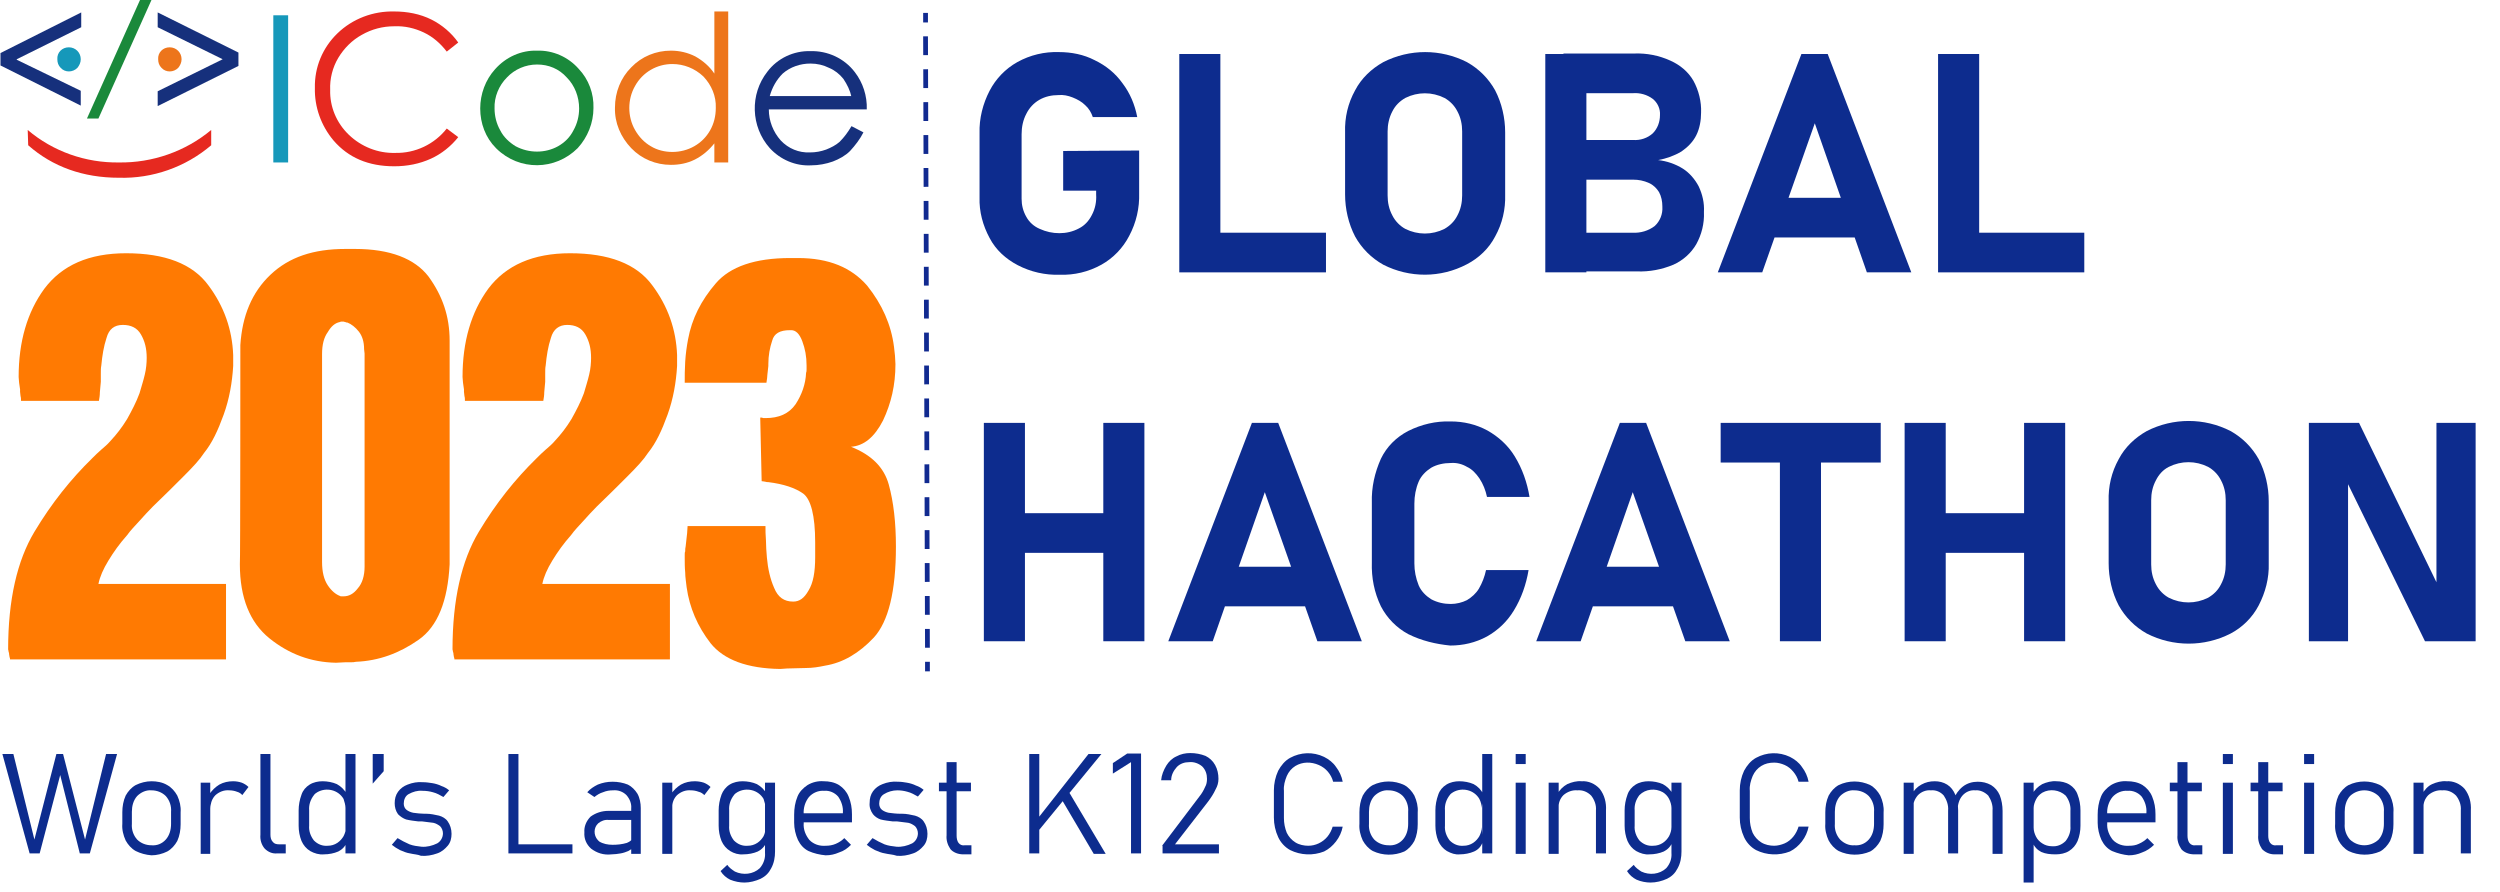 <?xml version="1.0" encoding="utf-8"?>
<!-- Generator: Adobe Illustrator 24.0.0, SVG Export Plug-In . SVG Version: 6.00 Build 0)  -->
<svg version="1.1" id="图层_1" xmlns="http://www.w3.org/2000/svg" xmlns:xlink="http://www.w3.org/1999/xlink" x="0px" y="0px"
	 viewBox="0 0 523.2 186.6" style="enable-background:new 0 0 523.2 186.6;" xml:space="preserve">
<style type="text/css">
	.st0{fill:#1A893B;}
	.st1{fill:#16307C;}
	.st2{fill:#1698BA;}
	.st3{fill:#ED751B;}
	.st4{fill:#E62920;}
	.st5{fill:none;stroke:#112A90;stroke-miterlimit:10;}
	.st6{fill:none;stroke:#112A90;stroke-miterlimit:10;stroke-dasharray:3.94,2.95;}
	.st7{fill:#0D2C8E;}
	.st8{fill:#FF7A02;}
</style>
<title>全球赛排行榜</title>
<path class="st0" d="M18.2,24.8L29.3,0h2.4L20.6,24.8H18.2z"/>
<path class="st1" d="M16.9,19v3.1L0.1,13.7v-2.6l16.9-8.5v3.1L3.5,12.4v0.1L16.9,19z"/>
<path class="st2" d="M14.4,9.9c1.4,0,2.5,1.1,2.5,2.5c0,0.7-0.3,1.3-0.7,1.8c-1,1-2.6,1-3.5,0c0,0,0,0,0,0c-0.5-0.5-0.7-1.1-0.7-1.8
	C11.9,11,13,9.9,14.4,9.9C14.4,9.9,14.4,9.9,14.4,9.9z"/>
<path class="st1" d="M46.6,12.4L46.6,12.4L33,5.7V2.6L49.9,11v2.8L33,22.2v-3.1L46.6,12.4z"/>
<path class="st3" d="M35.5,9.9c1.4,0,2.5,1.1,2.5,2.5c0,0.7-0.3,1.3-0.7,1.8c-1,1-2.6,1-3.5,0c0,0,0,0,0,0c-0.5-0.5-0.7-1.1-0.7-1.8
	C33,11,34.1,9.9,35.5,9.9z"/>
<path class="st4" d="M5.8,27.2c5.3,4.5,12.1,6.9,19.1,6.8c7,0.1,13.9-2.3,19.3-6.8v3.2c-5.4,4.6-12.3,7-19.3,6.8
	c-7.5,0-13.9-2.3-19-6.8L5.8,27.2z"/>
<path class="st2" d="M57.2,3.2h3.1V34h-3.1V3.2z"/>
<path class="st4" d="M95.9,8.9l-2.4,1.9c-1.3-1.7-2.9-3.1-4.8-4c-1.9-0.9-4-1.4-6.2-1.3c-2.4,0-4.7,0.6-6.8,1.8
	c-2,1.1-3.7,2.8-4.9,4.8c-1.2,2-1.8,4.4-1.7,6.7c-0.1,3.5,1.3,6.9,3.9,9.4c2.6,2.5,6.1,3.9,9.7,3.8c4.2,0.1,8.2-1.8,10.8-5.1
	l2.4,1.8c-1.5,1.9-3.5,3.5-5.7,4.5c-2.4,1.1-5,1.6-7.7,1.6c-5.4,0-9.6-1.8-12.7-5.4c-2.6-3.1-4-7-3.9-11C65.8,14.1,67.5,10,70.6,7
	c3.2-3.1,7.5-4.7,11.9-4.6c2.7,0,5.4,0.5,7.8,1.7C92.5,5.2,94.5,6.9,95.9,8.9z"/>
<path class="st0" d="M112.4,10.6c3.3-0.1,6.5,1.3,8.7,3.8c2.1,2.2,3.2,5.2,3.1,8.2c0,3.1-1.2,6.1-3.3,8.4c-4.7,4.7-12.2,4.8-17,0.1
	c0,0-0.1-0.1-0.1-0.1c-2.2-2.2-3.3-5.2-3.3-8.3c0-3,1.1-6,3.1-8.2C105.9,11.9,109.1,10.5,112.4,10.6z M112.4,13.5
	c-2.4,0-4.7,1-6.3,2.7c-1.7,1.7-2.7,4.1-2.6,6.5c0,1.6,0.4,3.2,1.2,4.6c0.7,1.4,1.9,2.5,3.2,3.3c2.8,1.5,6.2,1.5,8.9,0
	c1.4-0.8,2.5-1.9,3.2-3.3c0.8-1.4,1.2-3,1.2-4.6c0-2.4-0.9-4.8-2.6-6.5C117,14.4,114.8,13.5,112.4,13.5L112.4,13.5z"/>
<path class="st3" d="M152.4,2.4V34h-2.9v-4c-1.1,1.4-2.5,2.6-4.1,3.4c-1.6,0.8-3.3,1.1-5,1.1c-3.1,0-6.1-1.2-8.3-3.5
	c-2.2-2.3-3.5-5.3-3.4-8.5c0-3.2,1.2-6.2,3.4-8.4c2.2-2.3,5.2-3.5,8.3-3.5c1.8,0,3.5,0.4,5.1,1.2c1.6,0.9,3,2.1,4,3.6v-13L152.4,2.4
	z M140.7,13.4c-3.2,0-6.2,1.7-7.8,4.6c-0.8,1.4-1.2,3-1.2,4.6c0,1.6,0.4,3.2,1.2,4.6c0.8,1.4,1.9,2.6,3.3,3.4
	c1.3,0.8,2.9,1.2,4.5,1.2c1.6,0,3.2-0.4,4.6-1.2c1.4-0.8,2.5-1.9,3.3-3.3c0.8-1.4,1.2-3,1.2-4.7c0.1-2.5-0.9-4.8-2.6-6.6
	C145.4,14.3,143.1,13.4,140.7,13.4L140.7,13.4z"/>
<path class="st1" d="M178.2,26.4l2.5,1.3c-0.7,1.4-1.7,2.7-2.8,3.9c-1,1-2.3,1.7-3.6,2.2c-1.4,0.5-3,0.8-4.5,0.8
	c-3.3,0.2-6.5-1.2-8.7-3.6c-4-4.5-4.2-11.3-0.5-16c2.1-2.8,5.5-4.4,9-4.3c3.6-0.1,7.1,1.5,9.3,4.4c1.7,2.2,2.6,5,2.5,7.8h-20.5
	c0,2.4,0.9,4.7,2.5,6.5c1.6,1.7,3.8,2.6,6.1,2.5c1.2,0,2.3-0.2,3.4-0.6c1-0.4,2-0.9,2.8-1.6C176.7,28.7,177.5,27.6,178.2,26.4z
	 M178.2,20.3c-0.3-1.4-0.9-2.6-1.7-3.8c-0.8-1-1.8-1.8-3-2.3c-1.2-0.6-2.5-0.9-3.9-0.9c-2.1,0-4.2,0.7-5.8,2.1
	c-1.3,1.3-2.2,2.9-2.7,4.7H178.2z"/>
<line class="st5" x1="193.7" y1="2.7" x2="193.7" y2="4.7"/>
<line class="st6" x1="193.7" y1="7.6" x2="194.1" y2="137.1"/>
<line class="st5" x1="194.1" y1="138.5" x2="194.1" y2="140.5"/>
<path class="st7" d="M238.4,31.5v8.9c0.1,3.1-0.6,6.2-2.1,9c-1.3,2.5-3.3,4.6-5.8,6c-2.7,1.5-5.7,2.2-8.7,2.1
	c-3.1,0.1-6.1-0.6-8.8-2c-2.5-1.3-4.6-3.2-5.9-5.7c-1.4-2.6-2.2-5.5-2.1-8.5V27.9c-0.1-3.1,0.7-6.2,2.1-8.9c1.3-2.5,3.3-4.6,5.8-6
	c2.7-1.5,5.7-2.2,8.7-2.1c2.6,0,5.2,0.5,7.5,1.7c2.3,1.1,4.3,2.7,5.8,4.8c1.6,2.1,2.6,4.5,3.1,7.1h-9.3c-0.3-0.9-0.8-1.8-1.6-2.5
	c-0.7-0.7-1.6-1.2-2.6-1.6c-1-0.4-2-0.6-3-0.5c-1.4,0-2.8,0.3-4,1c-1.2,0.7-2.1,1.7-2.7,2.9c-0.7,1.3-1,2.8-1,4.3v13.5
	c0,1.3,0.3,2.6,1,3.8c0.6,1.1,1.6,2,2.8,2.5c1.3,0.6,2.7,0.9,4.1,0.9c1.4,0,2.8-0.3,4.1-1c1.2-0.6,2.1-1.6,2.7-2.8
	c0.7-1.3,1-2.8,0.9-4.3v-0.8h-6.9v-8.3L238.4,31.5z"/>
<path class="st7" d="M246.8,11.3h8.6V57h-8.6V11.3z M250.7,48.7h26.8V57h-26.8V48.7z"/>
<path class="st7" d="M289.5,55.4c-2.5-1.4-4.5-3.4-5.9-5.9c-1.4-2.7-2.1-5.8-2.1-8.8v-13c-0.1-3.1,0.6-6.1,2.1-8.8
	c1.3-2.5,3.4-4.5,5.9-5.9c5.5-2.8,12-2.8,17.5,0c2.5,1.4,4.5,3.4,5.9,5.9c1.4,2.7,2.1,5.8,2.1,8.8v13c0.1,3.1-0.6,6.1-2.1,8.8
	c-1.3,2.5-3.4,4.5-5.9,5.8C301.5,58.2,295,58.2,289.5,55.4L289.5,55.4z M302.3,47.9c1.2-0.7,2.1-1.6,2.7-2.8c0.7-1.3,1-2.7,1-4.2
	V27.5c0-1.5-0.3-2.9-1-4.2c-0.6-1.2-1.6-2.2-2.7-2.8c-2.6-1.3-5.6-1.3-8.2,0c-1.2,0.7-2.1,1.6-2.7,2.8c-0.7,1.3-1,2.8-1,4.2v13.4
	c0,1.5,0.3,2.9,1,4.2c0.6,1.2,1.6,2.2,2.7,2.8C296.7,49.2,299.7,49.2,302.3,47.9L302.3,47.9z"/>
<path class="st7" d="M323.4,11.3h8.6V57h-8.6L323.4,11.3z M327.1,48.7h14.6c1.6,0.1,3.3-0.4,4.6-1.4c1.1-1,1.7-2.5,1.6-4v-0.1
	c0-1-0.2-2.1-0.7-3c-0.5-0.8-1.2-1.5-2.1-1.9c-1.1-0.5-2.2-0.7-3.3-0.7h-14.6v-8.3h14.6c1.5,0.1,3-0.4,4.1-1.4c1-1,1.5-2.4,1.5-3.8
	c0.1-1.3-0.5-2.6-1.5-3.4c-1.2-0.9-2.7-1.3-4.1-1.2h-14.6v-8.3H342c2.6-0.1,5.2,0.4,7.6,1.5c2,0.9,3.7,2.3,4.8,4.2
	c1.1,2,1.7,4.4,1.6,6.7c0,1.6-0.3,3.3-1,4.7c-0.7,1.4-1.8,2.5-3.1,3.4c-1.5,0.9-3.2,1.5-4.9,1.8c1.8,0.2,3.6,0.8,5.2,1.8
	c1.4,0.9,2.5,2.2,3.3,3.7c0.8,1.7,1.2,3.5,1.1,5.3v0.1c0.1,2.4-0.5,4.7-1.6,6.7c-1.1,1.9-2.8,3.4-4.8,4.3c-2.4,1-5,1.5-7.6,1.4
	h-15.4L327.1,48.7z"/>
<path class="st7" d="M377,11.3h5.5L400,57h-9.3l-10.9-31.2L368.8,57h-9.3L377,11.3z M368,41.4h24v8.3h-24V41.4z"/>
<path class="st7" d="M405.6,11.3h8.6V57h-8.6V11.3z M409.4,48.7h26.8V57h-26.8L409.4,48.7z"/>
<path class="st7" d="M205.9,88.5h8.6v45.7h-8.6V88.5z M209.9,107.4h26.6v8.3h-26.6L209.9,107.4z M230.9,88.5h8.6v45.7h-8.6V88.5z"/>
<path class="st7" d="M262,88.5h5.5l17.5,45.7h-9.3l-11-31.2l-10.9,31.2h-9.3L262,88.5z M252.9,118.6h24v8.3h-24L252.9,118.6z"/>
<path class="st7" d="M294.7,132.7c-2.4-1.3-4.4-3.3-5.7-5.8c-1.4-2.9-2-6-1.9-9.2v-12.5c-0.1-3.2,0.6-6.3,1.9-9.2
	c1.2-2.5,3.2-4.5,5.7-5.8c2.8-1.4,5.8-2.1,8.9-2c2.7,0,5.3,0.6,7.7,1.9c2.3,1.3,4.3,3.1,5.7,5.4c1.6,2.6,2.6,5.5,3.1,8.5h-8.9
	c-0.3-1.4-0.8-2.7-1.6-3.9c-0.7-1-1.5-1.9-2.6-2.4c-1-0.6-2.2-0.9-3.4-0.8c-1.4,0-2.9,0.3-4.1,1c-1.1,0.7-2.1,1.7-2.6,2.9
	c-0.6,1.4-0.9,3-0.9,4.6v12.5c0,1.6,0.3,3.1,0.9,4.6c0.5,1.2,1.5,2.2,2.6,2.9c1.3,0.7,2.7,1,4.1,1c1.2,0,2.4-0.3,3.4-0.8
	c1-0.6,1.9-1.4,2.5-2.4c0.7-1.2,1.2-2.5,1.5-3.9h8.9c-0.5,3-1.5,5.9-3.1,8.5c-1.4,2.3-3.3,4.1-5.6,5.4c-2.4,1.3-5,1.9-7.7,1.9
	C300.5,134.8,297.5,134.1,294.7,132.7z"/>
<path class="st7" d="M339,88.5h5.5l17.5,45.7h-9.3l-11-31.2l-10.9,31.2h-9.3L339,88.5z M330,118.6h24v8.3h-24V118.6z"/>
<path class="st7" d="M360.1,88.5h33.5v8.3h-33.5V88.5z M372.5,92.3h8.6v41.9h-8.6V92.3z"/>
<path class="st7" d="M398.6,88.5h8.6v45.7h-8.6V88.5z M402.6,107.4h26.6v8.3h-26.6L402.6,107.4z M423.6,88.5h8.6v45.7h-8.6V88.5z"/>
<path class="st7" d="M449.3,132.6c-2.5-1.4-4.5-3.4-5.9-5.9c-1.4-2.7-2.1-5.8-2.1-8.8v-13c-0.1-3.1,0.6-6.1,2.1-8.8
	c1.3-2.5,3.4-4.5,5.9-5.9c5.5-2.8,12-2.8,17.5,0c2.5,1.4,4.5,3.4,5.9,5.9c1.4,2.7,2.1,5.8,2.1,8.8v13c0.1,3.1-0.7,6.1-2.1,8.8
	c-1.3,2.5-3.4,4.6-5.9,5.9C461.3,135.4,454.8,135.4,449.3,132.6z M462.1,125.1c1.2-0.7,2.1-1.6,2.7-2.8c0.7-1.3,1-2.7,1-4.2v-13.4
	c0-1.5-0.3-2.9-1-4.2c-0.6-1.2-1.6-2.2-2.7-2.8c-2.6-1.3-5.6-1.3-8.2,0c-1.2,0.6-2.1,1.6-2.7,2.8c-0.7,1.3-1,2.7-1,4.2v13.4
	c0,1.5,0.3,2.9,1,4.2c0.6,1.2,1.6,2.2,2.7,2.8C456.5,126.4,459.5,126.4,462.1,125.1z"/>
<path class="st7" d="M483.2,88.5h10.5l17,35l-0.8,0.8V88.5h8.2v45.7h-10.6l-16.9-34.5l0.8-0.8v35.3h-8.2V88.5z"/>
<path class="st7" d="M11.8,157.8h1.4l4.6,17.9l4.4-17.9h2.3l-5.7,20.8h-2.1l-4.1-16.4l-4.3,16.4H6.2l-5.7-20.8h2.3l4.4,17.9
	L11.8,157.8z"/>
<path class="st7" d="M28.4,178.1c-0.9-0.5-1.6-1.3-2.1-2.2c-0.5-1.1-0.8-2.3-0.7-3.5v-2.4c0-1.2,0.2-2.4,0.7-3.5
	c0.5-0.9,1.2-1.7,2.1-2.2c1-0.5,2.2-0.8,3.3-0.8c1.1,0,2.3,0.2,3.3,0.8c0.9,0.5,1.6,1.3,2.1,2.2c0.5,1.1,0.8,2.3,0.7,3.5v2.5
	c0,1.2-0.2,2.4-0.7,3.5c-0.5,0.9-1.2,1.7-2.1,2.2c-1,0.5-2.2,0.8-3.3,0.8C30.5,178.9,29.4,178.6,28.4,178.1z M34.7,175.7
	c0.8-0.9,1.1-2.1,1.1-3.3v-2.5c0.1-1.2-0.3-2.4-1.1-3.3c-0.8-0.8-1.9-1.2-3-1.2c-1.1-0.1-2.2,0.4-3,1.2c-0.8,0.9-1.1,2.1-1.1,3.3
	v2.5c-0.1,1.2,0.3,2.4,1.1,3.3c0.8,0.8,1.9,1.2,3,1.2C32.8,177,33.9,176.6,34.7,175.7z"/>
<path class="st7" d="M42,163.8h2v14.9h-2V163.8z M49.6,165.7c-0.5-0.2-1.1-0.3-1.6-0.3c-1.1-0.1-2.1,0.3-2.9,1
	c-0.7,0.7-1.1,1.7-1,2.8l-0.3-2.9c0.5-0.9,1.3-1.6,2.1-2.1c0.9-0.5,1.9-0.7,2.9-0.7c0.6,0,1.2,0.1,1.8,0.3c0.5,0.2,1,0.5,1.4,0.9
	l-1.3,1.7C50.5,166.1,50,165.8,49.6,165.7L49.6,165.7z"/>
<path class="st7" d="M56.6,174.7c0,0.5,0.1,1.1,0.5,1.5c0.3,0.4,0.8,0.5,1.3,0.5h1.4v1.9H58c-1,0.1-1.9-0.3-2.6-1
	c-0.7-0.8-1-1.9-0.9-2.9v-16.9h2.1L56.6,174.7z"/>
<path class="st7" d="M64.9,178.1c-0.8-0.5-1.4-1.2-1.8-2.1c-0.4-1-0.6-2.1-0.6-3.2v-3.2c0-1.1,0.2-2.2,0.6-3.3
	c0.3-0.9,0.9-1.6,1.7-2.1c0.8-0.5,1.8-0.7,2.7-0.7c1,0,2.1,0.2,3,0.6c0.9,0.5,1.6,1.2,2.1,2.1l-0.3,2.9c0-0.6-0.2-1.3-0.4-1.9
	c-1.1-1.9-3.6-2.5-5.5-1.4c-0.3,0.2-0.5,0.3-0.7,0.6c-0.7,0.9-1.1,2-1,3.2v3.2c-0.1,1.1,0.3,2.2,1,3.1c0.8,0.8,1.8,1.2,2.9,1.1
	c0.7,0,1.4-0.2,2-0.6c0.6-0.4,1-0.9,1.3-1.4c0.3-0.6,0.5-1.2,0.5-1.9l0.2,3.1c-0.3,0.9-1,1.6-1.8,2c-0.9,0.4-2,0.6-3,0.6
	C66.8,178.9,65.8,178.6,64.9,178.1z M72.3,157.8h2.1v20.8h-2.1V157.8z"/>
<path class="st7" d="M78,157.8h2.3v3.6L78,164V157.8z"/>
<path class="st7" d="M85.8,178.6c-0.7-0.1-1.4-0.4-2.1-0.7c-0.6-0.3-1.2-0.7-1.7-1.1l1.2-1.4c0.8,0.5,1.6,0.9,2.5,1.3
	c0.8,0.3,1.6,0.4,2.5,0.5c1.1,0.1,2.3-0.2,3.3-0.7c0.7-0.4,1.2-1.2,1.2-2.1c0-0.5-0.2-1.1-0.6-1.5c-0.4-0.3-0.9-0.6-1.4-0.7
	c-0.8-0.1-1.6-0.2-2.4-0.3H88h-0.3h-0.2c-0.8-0.1-1.7-0.2-2.5-0.4c-0.6-0.2-1.2-0.6-1.7-1.1c-0.5-0.7-0.7-1.5-0.7-2.3
	c0-0.9,0.2-1.7,0.7-2.4c0.5-0.7,1.2-1.2,2-1.5c1-0.4,2.1-0.6,3.2-0.5c0.7,0,1.3,0.1,2,0.2c0.6,0.1,1.3,0.3,1.9,0.6
	c0.6,0.2,1.1,0.5,1.6,0.9l-1.2,1.4c-0.7-0.4-1.4-0.8-2.2-1c-0.7-0.2-1.4-0.3-2.2-0.3c-1-0.1-2,0.2-2.9,0.7c-0.7,0.4-1,1.2-1,2
	c0,0.5,0.2,1,0.6,1.3c0.4,0.3,0.9,0.5,1.4,0.6c0.8,0.1,1.6,0.2,2.3,0.2h0.3h0.1c0.9,0,1.8,0.2,2.7,0.4c0.7,0.2,1.4,0.6,1.8,1.2
	c0.5,0.7,0.8,1.6,0.8,2.6c0,0.9-0.2,1.8-0.8,2.5c-0.6,0.7-1.3,1.3-2.2,1.6c-1.1,0.4-2.3,0.6-3.4,0.5
	C87.4,178.8,86.6,178.8,85.8,178.6z"/>
<path class="st7" d="M106.4,157.8h2.1v20.8h-2.1V157.8z M107.9,176.7h11.9v1.9h-11.9V176.7z"/>
<path class="st7" d="M123.7,177.6c-1-0.9-1.5-2.1-1.4-3.4c-0.1-1.2,0.4-2.4,1.3-3.3c1.1-0.8,2.4-1.2,3.7-1.2h5l0.2,1.9h-5.1
	c-0.8-0.1-1.6,0.2-2.2,0.7c-1,0.9-1,2.5-0.1,3.5c0.1,0.1,0.2,0.2,0.3,0.3c0.8,0.5,1.8,0.7,2.8,0.7c1,0,2-0.1,3-0.4
	c0.7-0.3,1.1-0.6,1.1-1.1l0.3,2c-0.3,0.3-0.7,0.6-1.1,0.8c-0.5,0.2-1,0.4-1.6,0.5c-0.6,0.1-1.3,0.2-1.9,0.2
	C126.3,179,124.9,178.5,123.7,177.6z M132.1,169.2c0.1-1-0.3-2-1-2.8c-0.7-0.7-1.7-1.1-2.8-1c-0.7,0-1.4,0.1-2.1,0.4
	c-0.7,0.2-1.3,0.6-1.8,1l-1.5-1c0.6-0.7,1.4-1.2,2.2-1.6c1-0.4,2-0.6,3.1-0.6c1.1,0,2.2,0.2,3.2,0.6c0.8,0.4,1.5,1.1,2,1.9
	c0.5,0.9,0.7,2,0.7,3v9.6h-2L132.1,169.2z"/>
<path class="st7" d="M138.6,163.8h2.1v14.9h-2.1V163.8z M146.2,165.7c-0.5-0.2-1.1-0.3-1.6-0.3c-1.1-0.1-2.1,0.3-2.9,1
	c-0.7,0.7-1.1,1.7-1,2.8l-0.3-2.9c0.5-0.9,1.3-1.6,2.1-2.1c0.9-0.5,1.9-0.7,2.9-0.7c0.6,0,1.3,0.1,1.9,0.3c0.5,0.2,1,0.5,1.4,0.9
	l-1.3,1.7C147.1,166.1,146.7,165.8,146.2,165.7z"/>
<path class="st7" d="M152.8,178.1c-0.8-0.5-1.4-1.2-1.8-2.1c-0.4-1-0.6-2.1-0.6-3.2v-3.2c0-1.1,0.2-2.2,0.6-3.3
	c0.3-0.8,0.9-1.6,1.7-2.1c0.8-0.5,1.8-0.7,2.7-0.7c1,0,2.1,0.2,3,0.6c0.9,0.5,1.6,1.2,2.1,2.1l-0.3,2.9c0-0.6-0.2-1.3-0.4-1.9
	c-1.1-1.9-3.6-2.5-5.5-1.4c-0.3,0.2-0.5,0.3-0.7,0.6c-0.7,0.9-1.1,2-1,3.2v3.2c-0.1,1.1,0.3,2.2,1,3.1c0.8,0.8,1.8,1.2,2.9,1.1
	c0.7,0,1.4-0.2,2-0.6c0.6-0.4,1-0.9,1.3-1.4c0.3-0.6,0.4-1.2,0.4-1.9l0.2,3.1c-0.3,0.9-1,1.6-1.8,2c-0.9,0.4-2,0.6-3,0.6
	C154.6,178.9,153.6,178.6,152.8,178.1z M152.8,184.1c-0.8-0.4-1.5-1-2-1.8l1.4-1.3c0.4,0.6,1,1,1.6,1.4c1.7,0.8,3.8,0.6,5.2-0.7
	c0.8-0.9,1.2-2.1,1.1-3.2v-14.7h2.1v14.4c0,1.2-0.2,2.4-0.8,3.5c-0.5,1-1.2,1.7-2.2,2.2c-1.1,0.5-2.3,0.8-3.4,0.8
	C154.8,184.7,153.8,184.5,152.8,184.1L152.8,184.1z"/>
<path class="st7" d="M169.2,178.1c-1-0.5-1.7-1.3-2.2-2.3c-0.5-1.1-0.8-2.4-0.8-3.6v-1.7c0-1.3,0.2-2.6,0.7-3.8
	c0.4-1,1.2-1.8,2.1-2.4c1-0.6,2.2-0.9,3.4-0.8c1.1,0,2.2,0.2,3.2,0.8c0.9,0.6,1.6,1.4,2,2.4c0.5,1.2,0.7,2.4,0.7,3.7v1.7h-10.7v-1.9
	h8.8v-0.1c0.1-1.2-0.3-2.4-1-3.4c-0.7-0.8-1.8-1.3-2.9-1.2c-1.2-0.1-2.4,0.4-3.2,1.3c-0.8,1-1.2,2.3-1.1,3.6v1.9
	c-0.1,1.3,0.4,2.5,1.2,3.5c0.9,0.9,2.1,1.3,3.4,1.2c0.7,0,1.4-0.1,2.1-0.4c0.7-0.3,1.3-0.7,1.8-1.2l1.4,1.4
	c-0.7,0.7-1.5,1.3-2.5,1.6c-0.9,0.4-1.8,0.6-2.8,0.6C171.6,178.9,170.3,178.6,169.2,178.1z"/>
<path class="st7" d="M185.2,178.6c-0.7-0.1-1.4-0.4-2.1-0.7c-0.6-0.3-1.2-0.7-1.7-1.1l1.2-1.4c0.8,0.5,1.6,0.9,2.5,1.3
	c0.8,0.3,1.6,0.4,2.5,0.5c1.1,0.1,2.3-0.2,3.3-0.7c0.7-0.4,1.2-1.2,1.2-2.1c0-0.5-0.2-1.1-0.6-1.5c-0.4-0.3-0.9-0.6-1.4-0.7
	c-0.8-0.1-1.6-0.2-2.4-0.3h-0.3H187h-0.2c-0.8-0.1-1.7-0.2-2.5-0.4c-0.6-0.2-1.2-0.6-1.6-1.1c-0.5-0.7-0.8-1.5-0.7-2.4
	c0-0.9,0.2-1.7,0.7-2.4c0.5-0.7,1.2-1.2,2-1.5c1-0.4,2.1-0.6,3.2-0.5c0.7,0,1.3,0.1,1.9,0.2c0.6,0.1,1.3,0.3,1.9,0.6
	c0.6,0.2,1.1,0.5,1.6,0.9l-1.2,1.4c-0.7-0.4-1.4-0.8-2.2-1c-0.7-0.2-1.4-0.3-2.1-0.3c-1,0-2,0.3-2.8,0.8c-0.7,0.4-1,1.2-1,2
	c0,0.5,0.2,1,0.6,1.3c0.4,0.3,0.9,0.5,1.4,0.6c0.8,0.1,1.6,0.2,2.4,0.2h0.3h0.1c0.9,0,1.8,0.2,2.7,0.4c0.7,0.2,1.4,0.6,1.8,1.2
	c0.5,0.7,0.8,1.6,0.8,2.6c0,0.9-0.2,1.8-0.8,2.5c-0.6,0.7-1.3,1.3-2.2,1.6c-1.1,0.4-2.3,0.6-3.4,0.5
	C186.8,178.8,186,178.8,185.2,178.6z"/>
<path class="st7" d="M196.5,163.8h6.7v1.8h-6.7V163.8z M198.9,177.7c-0.6-0.9-0.9-1.9-0.8-2.9v-15.3h2.1v15.4c0,0.5,0.1,1.1,0.4,1.5
	c0.3,0.4,0.8,0.6,1.3,0.5h1.4v1.9h-1.7C200.5,178.8,199.5,178.4,198.9,177.7z"/>
<path class="st7" d="M215.4,157.8h2.1v20.8h-2.1V157.8z M216.4,172.3l11.4-14.5h2.7l-13.2,16.1L216.4,172.3z M222.3,167.5l1.2-2.1
	l7.9,13.3h-2.5L222.3,167.5z"/>
<path class="st7" d="M238.8,178.6h-2.1v-19.1l-3.8,2.4v-2.2l3-2h2.9L238.8,178.6z"/>
<path class="st7" d="M243.2,177l7.8-10.3c0.5-0.6,0.9-1.3,1.2-2c0.3-0.5,0.4-1.1,0.4-1.7l0,0c0-1-0.3-1.9-1-2.6
	c-0.7-0.6-1.7-1-2.7-0.9c-1,0-1.9,0.3-2.6,1c-0.7,0.8-1.2,1.7-1.2,2.8H243c0.1-1.1,0.5-2.1,1.1-3.1c0.5-0.8,1.2-1.5,2.1-1.9
	c0.9-0.5,1.9-0.7,2.9-0.7c1.1,0,2.2,0.2,3.2,0.6c0.8,0.4,1.5,1,2,1.9c0.5,0.9,0.7,1.9,0.7,2.9l0,0c0,0.8-0.2,1.5-0.6,2.2
	c-0.4,0.9-1,1.8-1.6,2.6l-6.9,8.9h9.2v1.9h-11.8V177z"/>
<path class="st7" d="M270,177.9c-1.1-0.6-2-1.6-2.5-2.7c-0.6-1.3-0.9-2.7-0.9-4.1v-5.7c0-1.4,0.3-2.8,0.9-4.1
	c0.6-1.1,1.4-2.1,2.5-2.7c2.2-1.2,4.8-1.3,7.1-0.2c1,0.5,1.9,1.2,2.5,2.1c0.7,0.9,1.2,2,1.4,3.1h-2c-0.2-0.8-0.6-1.5-1.1-2.1
	c-0.5-0.6-1.2-1.1-1.9-1.4c-1.6-0.7-3.4-0.7-4.9,0.2c-0.8,0.5-1.4,1.2-1.8,2.1c-0.4,1-0.7,2-0.6,3.1v5.7c0,1.1,0.2,2.1,0.6,3.1
	c0.4,0.8,1,1.5,1.8,2c0.8,0.5,1.8,0.7,2.7,0.7c1.5,0,3-0.7,4-1.9c0.5-0.6,0.9-1.4,1.1-2.1h2.1c-0.2,1.1-0.7,2.2-1.4,3.1
	c-0.7,0.9-1.5,1.6-2.5,2.1C274.8,179.1,272.2,179,270,177.9L270,177.9z"/>
<path class="st7" d="M287.3,178.1c-0.9-0.5-1.6-1.3-2.1-2.2c-0.5-1.1-0.8-2.3-0.7-3.5v-2.4c0-1.2,0.2-2.4,0.7-3.5
	c0.5-0.9,1.2-1.7,2.1-2.2c2.1-1,4.5-1,6.6,0c0.9,0.5,1.6,1.3,2.1,2.2c0.5,1.1,0.8,2.3,0.7,3.5v2.5c0,1.2-0.2,2.4-0.7,3.5
	c-0.5,0.9-1.2,1.7-2.1,2.2C291.8,179.1,289.4,179.1,287.3,178.1z M293.6,175.7c0.8-0.9,1.1-2.1,1.1-3.3v-2.5
	c0.1-1.2-0.3-2.4-1.1-3.3c-0.8-0.8-1.9-1.2-3-1.2c-1.1-0.1-2.2,0.4-3,1.2c-0.8,0.9-1.1,2.1-1.1,3.3v2.5c-0.1,1.2,0.3,2.4,1.1,3.3
	c0.8,0.8,1.9,1.2,3,1.2C291.7,177,292.8,176.6,293.6,175.7z"/>
<path class="st7" d="M302.8,178.1c-0.8-0.5-1.4-1.2-1.8-2.1c-0.4-1-0.6-2.1-0.6-3.2v-3.2c0-1.1,0.2-2.2,0.6-3.3
	c0.3-0.9,0.9-1.6,1.7-2.1c0.8-0.5,1.8-0.7,2.7-0.7c1,0,2.1,0.2,3,0.6c0.9,0.5,1.6,1.2,2,2.1l-0.3,2.9c0-0.6-0.2-1.3-0.5-1.9
	c-1.1-1.9-3.6-2.5-5.5-1.4c-0.3,0.2-0.5,0.3-0.7,0.6c-0.7,0.9-1.1,2-1,3.2v3.2c-0.1,1.1,0.3,2.2,1,3.1c0.8,0.8,1.8,1.2,2.9,1.1
	c0.7,0,1.4-0.2,2-0.6c0.6-0.4,1-0.9,1.3-1.4c0.3-0.6,0.5-1.2,0.5-1.9l0.2,3.1c-0.3,0.9-0.9,1.6-1.8,2c-0.9,0.4-2,0.6-3,0.6
	C304.6,178.9,303.7,178.6,302.8,178.1z M310.2,157.8h2.1v20.8h-2.1V157.8z"/>
<path class="st7" d="M317.2,157.8h2.1v2.1h-2.1V157.8z M317.2,163.8h2.1v14.9h-2.1V163.8z"/>
<path class="st7" d="M324.1,163.8h2.1v14.9h-2.1V163.8z M334,169.6c0.1-1.1-0.3-2.2-1-3.1c-0.8-0.8-1.8-1.2-2.9-1.1
	c-1-0.1-2.1,0.3-2.9,1c-0.7,0.7-1.1,1.7-1,2.7l-0.3-2.9c0.5-0.9,1.2-1.6,2.1-2.1c0.9-0.4,2-0.7,3-0.6c1.4-0.1,2.8,0.5,3.8,1.6
	c1,1.3,1.4,2.9,1.3,4.5v9H334L334,169.6z"/>
<path class="st7" d="M342.4,178.1c-0.8-0.5-1.4-1.2-1.8-2.1c-0.4-1-0.6-2.1-0.6-3.2v-3.2c0-1.1,0.2-2.2,0.6-3.3
	c0.3-0.9,0.9-1.6,1.7-2.1c0.8-0.5,1.8-0.7,2.7-0.7c1,0,2.1,0.2,3,0.6c0.9,0.5,1.6,1.2,2.1,2.1l-0.3,2.9c0-0.6-0.2-1.3-0.5-1.9
	c-0.3-0.6-0.8-1.1-1.3-1.4c-1.6-0.9-3.6-0.7-4.9,0.6c-0.7,0.9-1.1,2-1,3.2v3.2c-0.1,1.1,0.3,2.2,1,3.1c0.8,0.8,1.8,1.2,2.9,1.1
	c0.7,0,1.4-0.2,2-0.6c0.6-0.4,1-0.9,1.3-1.4c0.3-0.6,0.5-1.2,0.5-1.9l0.2,3.1c-0.3,0.9-1,1.6-1.8,2c-0.9,0.4-2,0.6-3,0.6
	C344.3,178.9,343.3,178.6,342.4,178.1z M342.5,184.1c-0.8-0.4-1.5-1-2-1.8l1.4-1.3c0.4,0.6,1,1,1.6,1.4c1.7,0.8,3.8,0.6,5.2-0.7
	c0.8-0.9,1.2-2,1.1-3.2v-14.7h2.1v14.4c0,1.2-0.2,2.4-0.8,3.5c-0.5,1-1.2,1.7-2.2,2.2c-1.1,0.5-2.3,0.8-3.5,0.8
	C344.5,184.7,343.4,184.5,342.5,184.1L342.5,184.1z"/>
<path class="st7" d="M367.5,177.9c-1.1-0.6-2-1.6-2.5-2.7c-0.6-1.3-0.9-2.7-0.9-4.1v-5.7c0-1.4,0.3-2.8,0.9-4.1
	c0.6-1.1,1.4-2.1,2.5-2.7c2.2-1.2,4.8-1.3,7.1-0.2c1,0.5,1.9,1.2,2.5,2.1c0.7,0.9,1.2,2,1.4,3.1h-2.1c-0.2-0.8-0.6-1.5-1.1-2.1
	c-0.5-0.6-1.1-1.1-1.8-1.4c-0.7-0.3-1.4-0.5-2.2-0.5c-1,0-1.9,0.2-2.7,0.7c-0.8,0.5-1.4,1.2-1.8,2.1c-0.4,1-0.7,2-0.6,3.1v5.7
	c0,1.1,0.2,2.1,0.6,3.1c0.4,0.8,1,1.5,1.8,2c0.8,0.5,1.8,0.7,2.7,0.7c0.7,0,1.5-0.2,2.2-0.5c0.7-0.3,1.3-0.8,1.8-1.4
	c0.5-0.6,0.9-1.4,1.1-2.1h2.1c-0.2,1.1-0.7,2.2-1.4,3.1c-0.7,0.9-1.5,1.6-2.5,2.1C372.3,179.1,369.7,179,367.5,177.9L367.5,177.9z"
	/>
<path class="st7" d="M384.8,178.1c-0.9-0.5-1.6-1.3-2.1-2.2c-0.5-1.1-0.8-2.3-0.7-3.5v-2.4c0-1.2,0.2-2.4,0.7-3.5
	c0.5-0.9,1.2-1.7,2.1-2.2c2.1-1,4.5-1,6.6,0c0.9,0.5,1.6,1.3,2.1,2.2c0.5,1.1,0.8,2.3,0.7,3.5v2.5c0,1.2-0.2,2.4-0.7,3.5
	c-0.5,0.9-1.2,1.7-2.1,2.2C389.3,179.1,386.9,179.1,384.8,178.1z M391.1,175.7c0.8-0.9,1.1-2.1,1.1-3.3v-2.5
	c0.1-1.2-0.3-2.4-1.1-3.3c-0.8-0.8-1.9-1.2-3-1.2c-1.1-0.1-2.2,0.4-3,1.2c-0.8,0.9-1.1,2.1-1.1,3.3v2.5c-0.1,1.2,0.3,2.4,1.1,3.3
	c0.8,0.8,1.9,1.3,3,1.2C389.2,177,390.3,176.6,391.1,175.7L391.1,175.7z"/>
<path class="st7" d="M398.4,163.8h2.1v14.9h-2.1V163.8z M407.7,169.6c0.1-1.1-0.3-2.2-0.9-3.1c-0.7-0.8-1.7-1.2-2.7-1.1
	c-1-0.1-2,0.3-2.7,1c-0.7,0.8-1.1,1.8-1,2.8l-0.3-2.9c0.4-0.9,1.1-1.6,2-2.1c0.9-0.5,1.8-0.7,2.8-0.7c0.9,0,1.8,0.2,2.6,0.7
	c0.8,0.5,1.3,1.2,1.7,2.1c0.4,1,0.6,2.2,0.6,3.3v9h-2.1L407.7,169.6z M417,169.6c0.1-1.1-0.3-2.2-0.9-3.1c-0.7-0.7-1.7-1.2-2.7-1.1
	c-1-0.1-2,0.3-2.7,1.1c-0.7,0.8-1,1.9-1,3l-0.9-2.1c0.4-1.1,1.1-2.1,2-2.8c0.9-0.7,2-1,3.1-1c1,0,1.9,0.2,2.8,0.7
	c0.8,0.5,1.4,1.2,1.8,2.1c0.4,1,0.6,2.2,0.6,3.3v9H417V169.6z"/>
<path class="st7" d="M423.5,163.8h2.1v20.9h-2.1V163.8z M427.2,178.3c-0.8-0.4-1.5-1.1-1.8-2l0.2-3.1c0,0.7,0.2,1.3,0.5,1.9
	c0.3,0.6,0.8,1.1,1.3,1.4c0.6,0.4,1.3,0.6,2,0.6c1.1,0.1,2.1-0.3,2.9-1.1c0.7-0.9,1.1-2,1-3.1v-3.2c0.1-1.1-0.3-2.3-1-3.2
	c-1.3-1.2-3.3-1.5-4.9-0.6c-0.6,0.4-1,0.8-1.3,1.4c-0.3,0.6-0.5,1.2-0.5,1.8l-0.3-2.9c0.5-0.9,1.2-1.6,2.1-2.1c0.9-0.4,2-0.7,3-0.6
	c0.9,0,1.9,0.2,2.7,0.7c0.8,0.5,1.4,1.2,1.7,2.1c0.4,1,0.6,2.2,0.6,3.3v3.2c0,1.1-0.2,2.2-0.6,3.2c-0.4,0.9-1,1.6-1.8,2.1
	c-0.8,0.5-1.8,0.7-2.8,0.7C429.1,178.8,428.1,178.7,427.2,178.3L427.2,178.3z"/>
<path class="st7" d="M442,178.1c-1-0.5-1.7-1.3-2.2-2.3c-0.5-1.1-0.8-2.4-0.8-3.6v-1.7c0-1.3,0.2-2.6,0.7-3.8c0.4-1,1.2-1.8,2.1-2.4
	c1-0.6,2.2-0.9,3.4-0.8c1.1,0,2.2,0.2,3.2,0.8c0.9,0.6,1.6,1.4,2,2.4c0.5,1.2,0.7,2.4,0.7,3.7v1.7h-10.7v-1.9h8.8v-0.1
	c0.1-1.2-0.3-2.4-1-3.4c-0.7-0.8-1.8-1.3-2.9-1.2c-1.2-0.1-2.4,0.4-3.2,1.3c-0.8,1-1.2,2.3-1.1,3.6v1.9c-0.1,1.3,0.4,2.5,1.2,3.5
	c0.9,0.9,2.1,1.3,3.4,1.2c0.7,0,1.4-0.1,2-0.4c0.7-0.3,1.3-0.7,1.8-1.2l1.4,1.4c-0.7,0.7-1.6,1.3-2.5,1.6c-0.9,0.4-1.8,0.6-2.8,0.6
	C444.4,178.9,443.2,178.6,442,178.1z"/>
<path class="st7" d="M454.1,163.8h6.7v1.8h-6.7V163.8z M456.5,177.7c-0.6-0.9-0.9-1.9-0.8-2.9v-15.3h2.1v15.4c0,0.5,0.1,1.1,0.4,1.5
	c0.3,0.4,0.8,0.6,1.3,0.5h1.4v1.9h-1.7C458.1,178.8,457.1,178.4,456.5,177.7z"/>
<path class="st7" d="M465.2,157.8h2.1v2.1h-2.1V157.8z M465.2,163.8h2.1v14.9h-2.1V163.8z"/>
<path class="st7" d="M471,163.8h6.7v1.8H471V163.8z M473.4,177.7c-0.6-0.9-0.9-1.9-0.8-2.9v-15.3h2.1v15.4c0,0.5,0.1,1.1,0.4,1.5
	c0.3,0.4,0.8,0.6,1.3,0.5h1.4v1.9H476C475,178.8,474.1,178.4,473.4,177.7L473.4,177.7z"/>
<path class="st7" d="M482.2,157.8h2.1v2.1h-2.1V157.8z M482.2,163.8h2.1v14.9h-2.1V163.8z"/>
<path class="st7" d="M491.5,178.1c-0.9-0.5-1.6-1.3-2.1-2.2c-0.5-1.1-0.8-2.3-0.7-3.5v-2.4c0-1.2,0.2-2.4,0.7-3.5
	c0.5-0.9,1.2-1.7,2.1-2.2c2.1-1,4.5-1,6.6,0c0.9,0.5,1.6,1.3,2.1,2.2c0.5,1.1,0.8,2.3,0.7,3.5v2.5c0,1.2-0.2,2.4-0.7,3.5
	c-0.5,0.9-1.2,1.7-2.1,2.2C496,179.1,493.6,179.1,491.5,178.1z M497.8,175.7c0.8-0.9,1.1-2.1,1.1-3.3v-2.5c0.1-1.2-0.3-2.4-1.1-3.3
	c-1.7-1.6-4.3-1.6-6,0c-0.8,0.9-1.1,2.1-1.1,3.3v2.5c-0.1,1.2,0.3,2.4,1.1,3.3C493.5,177.3,496.1,177.3,497.8,175.7z"/>
<path class="st7" d="M505.1,163.8h2.1v14.9h-2.1V163.8z M515,169.6c0.1-1.1-0.3-2.2-1-3.1c-0.8-0.8-1.8-1.2-2.9-1.1
	c-1-0.1-2.1,0.3-2.9,1c-0.7,0.7-1.1,1.7-1,2.7l-0.3-2.9c0.5-0.9,1.2-1.7,2.1-2.1c0.9-0.4,2-0.7,3-0.6c1.4-0.1,2.8,0.5,3.8,1.6
	c1,1.3,1.4,2.9,1.3,4.5v9H515V169.6z"/>
<g>
	<path class="st8" d="M4.3,82.9c0-0.3-0.1-0.6-0.1-0.9c0-0.1,0-0.3,0-0.3c0-0.1,0-0.1,0-0.2C4.1,81,4.1,80.6,4,80.1
		c0-0.4-0.1-0.8-0.1-1.2c0-7.4,1.8-13.6,5.4-18.5C13,55.5,18.6,53,26.4,53c8.1,0,13.9,2.2,17.2,6.7c3.3,4.4,5,9.3,5.2,14.6
		c0,0.1,0,0.3,0,0.4c0,0.2,0,0.3,0,0.4c0,0.2,0,0.4,0,0.7c0,0.2,0,0.5,0,0.8c-0.2,3.4-0.8,6.9-2,10.2c-1.2,3.3-2.4,5.9-4.1,8
		c-0.9,1.4-2.3,2.9-4.3,4.9c-2,2-4.1,4.1-6.4,6.3c-1,1-1.9,2-2.8,3s-1.9,2-2.6,3c-1.6,1.8-2.8,3.5-3.9,5.3c-1.1,1.8-1.8,3.4-2.1,4.9
		h26.7v15.8H2.1c0-0.1,0-0.3-0.1-0.5c0-0.2-0.1-0.4-0.1-0.6c0-0.1,0-0.3-0.1-0.5c0-0.2-0.1-0.4-0.1-0.5c0-10.4,1.9-18.6,5.5-24.6
		s7.6-11,12.1-15.4c0.6-0.6,1.2-1.2,1.9-1.8c0.7-0.6,1.3-1.1,1.9-1.8c1.3-1.4,2.4-2.8,3.5-4.6c1-1.8,1.9-3.5,2.6-5.4
		c0.4-1.4,0.8-2.6,1.1-3.9c0.3-1.2,0.4-2.5,0.4-3.5c0-2-0.4-3.5-1.2-4.9c-0.8-1.4-2.1-2-3.8-2c-1.8,0-2.9,0.9-3.4,2.7
		c-0.6,1.8-0.9,3.7-1.1,5.8c-0.1,0.5-0.1,1-0.1,1.7c0,0.5,0,1,0,1.7c-0.1,0.7-0.1,1.5-0.2,2.2c0,0.7-0.1,1.2-0.2,1.8H4.4
		C4.4,83.6,4.4,83.2,4.3,82.9z"/>
	<path class="st8" d="M50.3,72.2c0.4-6.1,2.4-11,6.3-14.7s9-5.4,15.7-5.4h2c7.3,0,12.5,2,15.4,5.8c2.9,4,4.4,8.3,4.4,13.4v46.8
		c-0.4,7.7-2.5,13-6.5,15.8c-4,2.8-8.3,4.4-13.1,4.6c-0.4,0.1-0.7,0.1-1.1,0.1s-0.7,0-1.1,0l-2,0.1c-5.2-0.1-9.8-1.8-13.9-5.1
		c-4.1-3.3-6.2-8.5-6.2-15.5C50.3,118.2,50.3,72.2,50.3,72.2z M76.2,73.1c0-1.6-0.4-2.8-1.1-3.7s-1.6-1.6-2.4-1.9
		c-0.1,0-0.3,0-0.4-0.1c-0.2,0-0.3-0.1-0.4-0.1c-0.1,0-0.3,0-0.4,0c-0.1,0-0.2,0-0.4,0.1c-1,0.2-1.8,0.9-2.5,2.1
		c-0.8,1.1-1.2,2.6-1.2,4.6v43.5c0,2.1,0.4,3.7,1.2,4.9c0.8,1.2,1.7,1.9,2.5,2.2c0.1,0.1,0.3,0.1,0.4,0.1c0.1,0,0.2,0,0.4,0
		c1.1,0,2.1-0.5,3-1.7c0.9-1,1.4-2.6,1.4-4.5V74L76.2,73.1L76.2,73.1z"/>
	<path class="st8" d="M97.2,82.9c0-0.3-0.1-0.6-0.1-0.9c0-0.1,0-0.3,0-0.3c0-0.1,0-0.1,0-0.2C97,81,97,80.6,96.9,80.1
		c0-0.4-0.1-0.8-0.1-1.2c0-7.4,1.8-13.6,5.4-18.5c3.7-4.9,9.4-7.4,17.1-7.4c8.1,0,13.9,2.2,17.2,6.7c3.3,4.4,5,9.3,5.2,14.6
		c0,0.1,0,0.3,0,0.4c0,0.2,0,0.3,0,0.4c0,0.2,0,0.4,0,0.7c0,0.2,0,0.5,0,0.8c-0.2,3.4-0.8,6.9-2,10.2c-1.2,3.3-2.4,5.9-4.1,8
		c-0.9,1.4-2.3,2.9-4.3,4.9c-2,2-4.1,4.1-6.4,6.3c-1,1-1.9,2-2.8,3s-1.9,2-2.6,3c-1.6,1.8-2.8,3.5-3.9,5.3c-1.1,1.8-1.8,3.4-2.1,4.9
		h26.7v15.8H95.1c0-0.1,0-0.3-0.1-0.5c0-0.2-0.1-0.4-0.1-0.6c0-0.1,0-0.3-0.1-0.5c0-0.2-0.1-0.4-0.1-0.5c0-10.4,1.9-18.6,5.5-24.6
		s7.6-11,12.1-15.4c0.6-0.6,1.2-1.2,1.9-1.8c0.7-0.6,1.3-1.1,1.9-1.8c1.3-1.4,2.4-2.8,3.5-4.6c1-1.8,1.9-3.5,2.6-5.4
		c0.4-1.4,0.8-2.6,1.1-3.9c0.3-1.2,0.4-2.5,0.4-3.5c0-2-0.4-3.5-1.2-4.9c-0.8-1.4-2.1-2-3.8-2s-2.9,0.9-3.4,2.7
		c-0.6,1.8-0.9,3.7-1.1,5.8c-0.1,0.5-0.1,1-0.1,1.7c0,0.5,0,1,0,1.7c-0.1,0.7-0.1,1.5-0.2,2.2c0,0.7-0.1,1.2-0.2,1.8H97.3
		C97.3,83.6,97.3,83.2,97.2,82.9z"/>
	<path class="st8" d="M159.1,87.4c0.1,0,0.2,0,0.4,0c0.1,0.1,0.3,0.1,0.4,0.1c0.1,0,0.2,0,0.3,0c2.8,0,4.9-0.9,6.3-2.9
		c1.3-2,2.1-4.2,2.2-6.6c0.1-0.2,0.1-0.5,0.1-0.7c0-0.3,0-0.5,0-0.8c0-1.9-0.3-3.5-0.9-5.1c-0.6-1.6-1.4-2.3-2.3-2.3h-0.3
		c-2.1,0-3.3,0.7-3.7,2.2c-0.5,1.5-0.8,3.1-0.8,4.9c0,0.1,0,0.1,0,0.2c0,0,0,0.1,0,0.2c-0.1,0.6-0.1,1.2-0.2,1.8
		c0,0.5-0.1,1-0.2,1.7h-17.1c0-1.4,0-2.8,0.1-4.4c0.1-1.6,0.3-3.1,0.6-4.7c0.8-4.3,2.7-8.1,5.8-11.7c3-3.5,8.2-5.3,15.6-5.3h1.6
		c6.5,0,11.2,2,14.5,5.8c3.1,3.9,5,8.1,5.6,12.8c0.1,0.6,0.1,1.2,0.2,1.8c0,0.6,0.1,1.1,0.1,1.8c0,4.4-0.9,8.2-2.6,11.8
		c-1.8,3.5-4,5.3-6.7,5.5c4.3,1.7,6.9,4.3,7.9,7.9c1,3.6,1.5,8,1.5,13c0,9.4-1.6,15.7-4.6,19c-3.1,3.3-6.5,5.3-10.2,5.9
		c-1.4,0.3-2.7,0.5-4.1,0.5s-2.6,0.1-3.9,0.1l-1.4,0.1c-6.9-0.1-11.8-1.9-14.6-5.4c-2.7-3.5-4.4-7.4-5-11.7c-0.1-1-0.3-2.1-0.3-3.1
		c-0.1-1-0.1-2.1-0.1-2.9c0-0.3,0-0.6,0-0.8c0-0.3,0-0.5,0.1-0.7c0-0.4,0-0.7,0.1-1.1c0-0.3,0.1-0.6,0.1-0.9
		c0.1-0.6,0.1-1.2,0.2-1.8c0-0.5,0.1-1,0.1-1.5h16.3c0,0.8,0,1.9,0.1,3c0,1.1,0.1,2.4,0.2,3.6c0.2,2.3,0.7,4.5,1.5,6.3
		c0.8,2,2.1,2.9,4,2.9c1.3,0,2.3-0.7,3.2-2.3c1-1.6,1.4-3.9,1.4-7v-3.1c0-5.6-0.9-9-2.5-10.2c-1.7-1.2-4.1-2-7.3-2.4
		c-0.2,0-0.4,0-0.7-0.1c-0.2,0-0.4-0.1-0.7-0.1L159.1,87.4C158.9,87.4,159,87.4,159.1,87.4z"/>
</g>
</svg>
